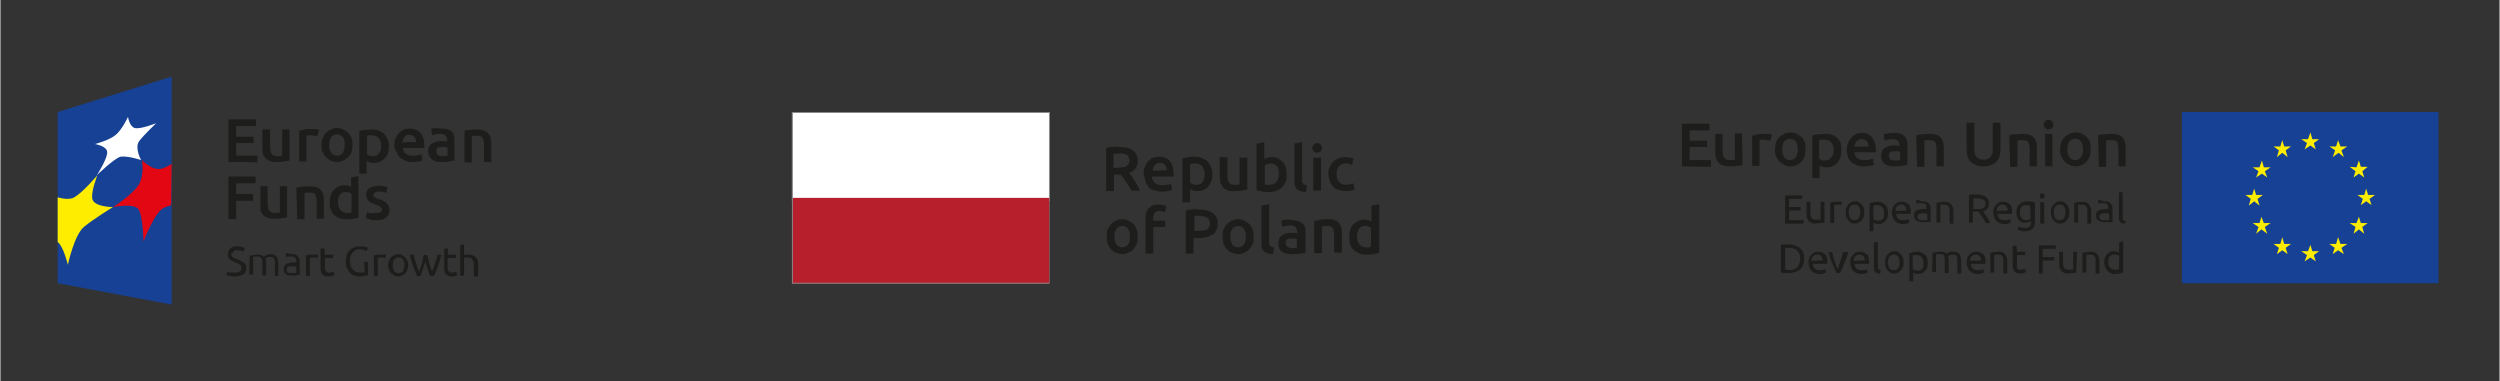 <?xml version="1.0" encoding="utf-8"?>
<!-- Generator: Adobe Illustrator 24.0.0, SVG Export Plug-In . SVG Version: 6.00 Build 0)  -->
<!DOCTYPE svg PUBLIC "-//W3C//DTD SVG 1.1//EN" "http://www.w3.org/Graphics/SVG/1.1/DTD/svg11.dtd">
<svg version="1.1" id="Warstwa_1" xmlns:x="http://ns.adobe.com/Extensibility/1.0/" xmlns:i="http://ns.adobe.com/AdobeIllustrator/10.0/" xmlns:graph="http://ns.adobe.com/Graphs/1.0/"
	 xmlns="http://www.w3.org/2000/svg" xmlns:xlink="http://www.w3.org/1999/xlink" x="0px" y="0px" width="515.29" height="78.57" viewBox="0 0 515.3 78.6"
	 style="enable-background:new 0 0 515.3 78.6;" xml:space="preserve">
<rect x="0" y="0" width="515.3" height="78.6" fill="#333333" stroke="none"/>
<style type="text/css">
	.st0{fill:#164194;}
	.st1{fill:#FFED00;}
	.st2{fill:#1D1D1B;}
	.st3{fill:#E30613;}
	.st4{fill:#FFFFFF;}
	.st5{fill:#B61F2B;}
	.st6{fill:#878787;}
</style>
<g>
	<rect x="449.8" y="23.1" class="st0" width="52.9" height="35.3"/>
	<polygon class="st1" points="475.1,30.8 476.3,30 477.4,30.8 477,29.5 478.1,28.7 476.7,28.7 476.3,27.3 475.8,28.7 474.4,28.7 
		475.6,29.5 	"/>
	<polygon class="st1" points="469.4,32.4 470.5,31.5 471.6,32.4 471.2,31 472.3,30.2 470.9,30.2 470.5,28.9 470.1,30.2 468.7,30.2 
		469.8,31 	"/>
	<polygon class="st1" points="466.3,33.1 465.8,34.5 464.4,34.5 465.6,35.3 465.1,36.6 466.3,35.8 467.4,36.6 466.9,35.3 
		468.1,34.5 466.7,34.5 	"/>
	<polygon class="st1" points="464.7,41.5 465.8,42.4 465.4,41 466.5,40.2 465.1,40.2 464.7,38.9 464.3,40.2 462.9,40.2 464,41 
		463.6,42.4 	"/>
	<polygon class="st1" points="466.7,46 466.2,44.7 465.8,46 464.4,46 465.6,46.8 465.1,48.2 466.2,47.3 467.4,48.2 466.9,46.8 
		468.1,46 	"/>
	<polygon class="st1" points="470.9,50.3 470.5,48.9 470.1,50.3 468.7,50.3 469.8,51.1 469.4,52.4 470.5,51.6 471.6,52.4 
		471.2,51.1 472.3,50.3 	"/>
	<polygon class="st1" points="476.7,51.8 476.3,50.5 475.8,51.8 474.4,51.8 475.6,52.6 475.1,53.9 476.3,53.1 477.4,53.9 477,52.6 
		478.1,51.8 	"/>
	<polygon class="st1" points="482.5,50.3 482,48.9 481.6,50.3 480.2,50.3 481.3,51.1 480.9,52.4 482,51.6 483.2,52.4 482.7,51.1 
		483.9,50.3 	"/>
	<polygon class="st1" points="486.7,46 486.3,44.7 485.8,46 484.4,46 485.6,46.8 485.2,48.2 486.3,47.3 487.4,48.2 487,46.8 
		488.1,46 	"/>
	<polygon class="st1" points="489.6,40.2 488.2,40.2 487.8,38.9 487.4,40.2 486,40.2 487.1,41 486.7,42.3 487.8,41.5 488.9,42.3 
		488.5,41 	"/>
	<polygon class="st1" points="485.2,36.6 486.3,35.8 487.4,36.6 487,35.3 488.1,34.4 486.7,34.4 486.3,33.1 485.8,34.5 484.4,34.4 
		485.6,35.3 	"/>
	<polygon class="st1" points="482,28.9 481.6,30.2 480.2,30.2 481.4,31 480.9,32.4 482.1,31.5 483.2,32.4 482.7,31 483.9,30.2 
		482.5,30.2 	"/>
	<g>
		<path class="st2" d="M368,46.1v-5.8h3.5V41h-2.7v1.7h2.4v0.7h-2.4v2h3v0.7L368,46.1L368,46.1z"/>
		<path class="st2" d="M375.9,45.9c-0.2,0-0.4,0.1-0.7,0.1s-0.6,0.1-1,0.1c-0.3,0-0.6,0-0.9-0.2c-0.2-0.1-0.4-0.2-0.5-0.4
			c-0.1-0.2-0.2-0.4-0.3-0.6c-0.1-0.2-0.1-0.5-0.1-0.8v-2.5h0.8v2.3c0,0.5,0.1,0.9,0.3,1.1c0.2,0.2,0.5,0.3,0.9,0.3
			c0.1,0,0.2,0,0.3,0s0.2,0,0.3,0c0.1,0,0.1,0,0.2,0c0.1,0,0.1,0,0.1,0v-3.7h0.8v4.3H375.9z"/>
		<path class="st2" d="M378.8,41.6c0.1,0,0.1,0,0.2,0s0.2,0,0.3,0c0.1,0,0.2,0,0.2,0c0.1,0,0.1,0,0.2,0l-0.1,0.7
			c-0.1,0-0.2,0-0.3-0.1c-0.1,0-0.3,0-0.5,0c-0.1,0-0.3,0-0.4,0c-0.1,0-0.2,0-0.3,0.1V46h-0.8v-4.2c0.2-0.1,0.4-0.1,0.7-0.2
			C378.2,41.7,378.5,41.6,378.8,41.6z"/>
		<path class="st2" d="M384.3,43.8c0,0.3,0,0.7-0.1,0.9s-0.2,0.5-0.4,0.7c-0.2,0.2-0.4,0.4-0.6,0.5c-0.2,0.1-0.5,0.2-0.8,0.2
			c-0.3,0-0.6,0-0.8-0.2c-0.2-0.2-0.5-0.3-0.6-0.5c-0.2-0.2-0.3-0.4-0.4-0.7s-0.1-0.6-0.1-0.9c0-0.3,0-0.7,0.1-0.9
			c0.1-0.3,0.2-0.5,0.4-0.7c0.2-0.2,0.4-0.4,0.6-0.5c0.2-0.1,0.5-0.2,0.8-0.2c0.3,0,0.6,0,0.8,0.2c0.2,0.2,0.5,0.3,0.6,0.5
			c0.2,0.2,0.3,0.4,0.4,0.7C384.2,43.1,384.3,43.5,384.3,43.8z M383.5,43.8c0-0.5-0.1-0.9-0.3-1.2c-0.2-0.3-0.5-0.4-0.9-0.4
			s-0.7,0.1-0.9,0.4c-0.2,0.3-0.3,0.7-0.3,1.2s0.1,0.9,0.3,1.2c0.2,0.3,0.5,0.4,0.9,0.4s0.7-0.2,0.9-0.4
			C383.3,44.7,383.5,44.3,383.5,43.8z"/>
		<path class="st2" d="M389.2,43.9c0,0.3,0,0.6-0.1,0.9c-0.1,0.3-0.2,0.5-0.4,0.7c-0.2,0.2-0.4,0.4-0.6,0.5
			c-0.2,0.1-0.5,0.2-0.8,0.2s-0.5,0-0.7-0.1c-0.2-0.1-0.3-0.1-0.4-0.2v1.8h-0.8v-5.8c0.2,0,0.4-0.1,0.7-0.2c0.3,0,0.6-0.1,1-0.1
			c0.3,0,0.6,0,0.9,0.2c0.3,0.2,0.5,0.3,0.7,0.5c0.2,0.2,0.3,0.4,0.4,0.7C389.1,43.2,389.2,43.5,389.2,43.9z M388.4,43.9
			c0-0.5-0.1-0.9-0.4-1.2c-0.3-0.3-0.6-0.4-1-0.4c-0.2,0-0.4,0-0.5,0s-0.2,0-0.3,0.1v2.8c0.1,0.1,0.2,0.2,0.4,0.2
			c0.2,0.1,0.4,0.1,0.6,0.1c0.2,0,0.4,0,0.6-0.1c0.2-0.1,0.3-0.2,0.4-0.3s0.2-0.3,0.2-0.5C388.3,44.3,388.4,44.1,388.4,43.9z"/>
		<path class="st2" d="M390,43.8c0-0.4,0.1-0.7,0.2-1s0.3-0.5,0.5-0.7c0.2-0.2,0.4-0.3,0.6-0.4c0.2-0.1,0.5-0.1,0.7-0.1
			c0.6,0,1,0.2,1.4,0.5s0.5,0.9,0.5,1.7v0.1c0,0,0,0.1,0,0.2h-3c0,0.5,0.2,0.8,0.4,1c0.2,0.2,0.6,0.3,1.1,0.3c0.3,0,0.5,0,0.7-0.1
			c0.2,0,0.3-0.1,0.4-0.1l0.1,0.7c-0.1,0-0.3,0.1-0.5,0.2c-0.2,0.1-0.5,0.1-0.8,0.1c-0.4,0-0.7-0.1-1-0.2c-0.3-0.1-0.5-0.3-0.7-0.5
			c-0.2-0.2-0.3-0.4-0.4-0.7C390,44.4,390,44.1,390,43.8z M393,43.4c0-0.3-0.1-0.6-0.3-0.9c-0.2-0.3-0.4-0.3-0.8-0.3
			c-0.2,0-0.3,0-0.5,0.1c-0.1,0.1-0.3,0.2-0.4,0.3s-0.2,0.2-0.2,0.4s-0.1,0.3-0.1,0.5L393,43.4L393,43.4z"/>
		<path class="st2" d="M396.3,41.5c0.3,0,0.6,0,0.8,0.1s0.4,0.2,0.5,0.3c0.1,0.2,0.2,0.3,0.3,0.5s0.1,0.4,0.1,0.7v2.7
			c-0.1,0-0.2,0-0.3,0s-0.3,0-0.4,0s-0.3,0-0.5,0c-0.2,0-0.4,0-0.5,0c-0.3,0-0.5,0-0.7-0.1c-0.2-0.1-0.4-0.1-0.5-0.2
			c-0.1-0.1-0.3-0.3-0.4-0.4c-0.1-0.2-0.1-0.4-0.1-0.7c0-0.2,0-0.5,0.1-0.6c0.1-0.1,0.2-0.3,0.4-0.4c0.2-0.1,0.4-0.2,0.6-0.2
			c0.2,0,0.5-0.1,0.7-0.1c0.1,0,0.2,0,0.2,0h0.2c0,0,0.1,0,0.2,0s0.1,0,0.1,0v-0.2c0-0.1,0-0.3,0-0.4c0-0.1-0.1-0.2-0.1-0.3
			s-0.2-0.2-0.3-0.2c-0.1-0.1-0.3-0.1-0.5-0.1c-0.3,0-0.5,0-0.7,0c-0.2,0-0.3,0.1-0.4,0.1l-0.1-0.7c0.1,0,0.3-0.1,0.5-0.1
			C395.8,41.5,396,41.5,396.3,41.5z M396.4,45.4c0.2,0,0.4,0,0.5,0s0.3,0,0.4,0v-1.3c-0.1,0-0.1,0-0.3-0.1c-0.1,0-0.3,0-0.5,0
			c-0.1,0-0.2,0-0.4,0c-0.2,0-0.3,0-0.4,0.1c-0.1,0-0.2,0.1-0.3,0.2c-0.1,0.1-0.1,0.2-0.1,0.4c0,0.3,0.1,0.5,0.3,0.6
			C395.8,45.4,396.1,45.4,396.4,45.4z"/>
		<path class="st2" d="M399.2,41.8c0.2,0,0.4-0.1,0.7-0.1c0.3,0,0.6-0.1,1-0.1s0.6,0,0.9,0.2c0.2,0.1,0.4,0.2,0.5,0.4
			c0.1,0.2,0.2,0.4,0.3,0.6c0.1,0.3,0.1,0.5,0.1,0.8v2.5h-0.8v-2.3c0-0.3,0-0.5,0-0.7s-0.1-0.3-0.2-0.5s-0.2-0.2-0.3-0.3
			c-0.1,0-0.3-0.1-0.5-0.1c-0.1,0-0.2,0-0.3,0s-0.2,0-0.3,0c-0.1,0-0.1,0-0.2,0s-0.1,0-0.1,0v3.7h-0.8L399.2,41.8L399.2,41.8z"/>
		<path class="st2" d="M408.8,43.6c0.1,0.1,0.2,0.3,0.3,0.4c0.1,0.2,0.3,0.4,0.4,0.6c0.1,0.2,0.3,0.5,0.4,0.7
			c0.1,0.2,0.3,0.5,0.4,0.7h-0.9c-0.1-0.2-0.2-0.4-0.4-0.7c-0.1-0.2-0.3-0.4-0.4-0.6c-0.1-0.2-0.3-0.4-0.4-0.6
			c-0.1-0.2-0.3-0.3-0.4-0.5c-0.1,0-0.1,0-0.2,0c-0.1,0-0.1,0-0.2,0h-0.7v2.3h-0.8v-5.7c0.2-0.1,0.5-0.1,0.8-0.1c0.3,0,0.5,0,0.8,0
			c0.8,0,1.4,0.2,1.9,0.5c0.4,0.3,0.6,0.8,0.6,1.4c0,0.4-0.1,0.7-0.3,1C409.5,43.3,409.2,43.5,408.8,43.6z M407.6,40.9
			c-0.4,0-0.6,0-0.8,0v2.2h0.6c0.3,0,0.5,0,0.8,0c0.2,0,0.4-0.1,0.6-0.2c0.1-0.1,0.3-0.2,0.4-0.3c0.1-0.1,0.1-0.3,0.1-0.6
			c0-0.2,0-0.4-0.1-0.5c-0.1-0.2-0.2-0.3-0.3-0.3c-0.1-0.1-0.3-0.1-0.5-0.2C408,40.9,407.8,40.9,407.6,40.9z"/>
		<path class="st2" d="M410.9,43.8c0-0.4,0.1-0.7,0.2-1c0.1-0.3,0.3-0.5,0.5-0.7c0.2-0.2,0.4-0.3,0.6-0.4c0.2-0.1,0.5-0.1,0.7-0.1
			c0.6,0,1,0.2,1.4,0.5s0.5,0.9,0.5,1.7v0.1c0,0,0,0.1,0,0.2h-3c0,0.5,0.2,0.8,0.4,1s0.6,0.3,1.1,0.3c0.3,0,0.5,0,0.7-0.1
			c0.2,0,0.3-0.1,0.4-0.1l0.1,0.7c-0.1,0-0.3,0.1-0.5,0.2c-0.2,0.1-0.5,0.1-0.8,0.1c-0.4,0-0.7-0.1-1-0.2c-0.3-0.1-0.5-0.3-0.7-0.5
			c-0.2-0.2-0.3-0.4-0.4-0.7C411,44.4,410.9,44.1,410.9,43.8z M413.9,43.4c0-0.3-0.1-0.6-0.3-0.9c-0.2-0.2-0.4-0.3-0.8-0.3
			c-0.2,0-0.3,0-0.5,0.1c-0.1,0.1-0.3,0.2-0.4,0.3c-0.1,0.1-0.2,0.2-0.2,0.4s-0.1,0.3-0.1,0.5L413.9,43.4L413.9,43.4z"/>
		<path class="st2" d="M418.6,45.6c-0.1,0-0.2,0.1-0.4,0.2c-0.2,0.1-0.4,0.1-0.7,0.1s-0.5,0-0.7-0.1c-0.2-0.1-0.4-0.2-0.6-0.4
			c-0.2-0.2-0.3-0.4-0.4-0.7s-0.1-0.6-0.1-0.9c0-0.3,0-0.6,0.1-0.9c0.1-0.3,0.2-0.5,0.4-0.7s0.4-0.3,0.7-0.5
			c0.3-0.1,0.6-0.2,0.9-0.2c0.4,0,0.7,0,1,0.1c0.3,0,0.5,0.1,0.7,0.2v3.9c0,0.7-0.2,1.2-0.5,1.5c-0.4,0.3-0.9,0.5-1.6,0.5
			c-0.3,0-0.5,0-0.8-0.1s-0.5-0.1-0.6-0.2l0.1-0.7c0.2,0.1,0.4,0.1,0.6,0.2c0.2,0,0.5,0.1,0.7,0.1c0.5,0,0.8-0.1,1-0.3
			c0.2-0.2,0.3-0.5,0.3-0.9L418.6,45.6L418.6,45.6z M418.5,42.4c-0.1,0-0.2,0-0.3-0.1c-0.1,0-0.3,0-0.5,0c-0.4,0-0.7,0.1-1,0.4
			c-0.2,0.3-0.3,0.6-0.3,1.1c0,0.3,0,0.5,0.1,0.7s0.1,0.3,0.3,0.5c0.1,0.1,0.2,0.2,0.4,0.3c0.1,0.1,0.3,0.1,0.4,0.1
			c0.2,0,0.4,0,0.6-0.1c0.2-0.1,0.3-0.1,0.4-0.2L418.5,42.4L418.5,42.4z"/>
		<path class="st2" d="M421,40.9c-0.1,0-0.3,0-0.4-0.1s-0.1-0.2-0.1-0.4s0-0.3,0.1-0.4s0.2-0.1,0.4-0.1c0.1,0,0.3,0,0.4,0.1
			s0.1,0.2,0.1,0.4s0,0.3-0.1,0.4C421.3,40.9,421.2,40.9,421,40.9z M421.4,46.1h-0.8v-4.4h0.8V46.1z"/>
		<path class="st2" d="M426.6,43.8c0,0.3,0,0.7-0.1,0.9s-0.2,0.5-0.4,0.7s-0.4,0.4-0.6,0.5c-0.2,0.1-0.5,0.2-0.8,0.2
			c-0.3,0-0.6,0-0.8-0.2c-0.2-0.2-0.5-0.3-0.6-0.5c-0.2-0.2-0.3-0.4-0.4-0.7s-0.1-0.6-0.1-0.9c0-0.3,0-0.7,0.1-0.9
			c0.1-0.3,0.2-0.5,0.4-0.7c0.2-0.2,0.4-0.4,0.6-0.5c0.2-0.1,0.5-0.2,0.8-0.2c0.3,0,0.6,0,0.8,0.2c0.2,0.2,0.5,0.3,0.6,0.5
			c0.2,0.2,0.3,0.4,0.4,0.7C426.5,43.1,426.6,43.5,426.6,43.8z M425.8,43.8c0-0.5-0.1-0.9-0.3-1.2c-0.2-0.3-0.5-0.4-0.9-0.4
			s-0.7,0.1-0.9,0.4c-0.2,0.3-0.3,0.7-0.3,1.2s0.1,0.9,0.3,1.2c0.2,0.3,0.5,0.4,0.9,0.4s0.7-0.2,0.9-0.4
			C425.6,44.7,425.8,44.3,425.8,43.8z"/>
		<path class="st2" d="M427.6,41.8c0.2,0,0.4-0.1,0.7-0.1s0.6-0.1,1-0.1s0.6,0,0.9,0.2c0.2,0.1,0.4,0.2,0.5,0.4
			c0.1,0.2,0.2,0.4,0.3,0.6c0.1,0.3,0.1,0.5,0.1,0.8v2.5h-0.8v-2.3c0-0.3,0-0.5,0-0.7s-0.1-0.3-0.2-0.5s-0.2-0.2-0.3-0.3
			c-0.1,0-0.3-0.1-0.5-0.1c-0.1,0-0.2,0-0.3,0c-0.1,0-0.2,0-0.3,0s-0.1,0-0.2,0s-0.1,0-0.1,0v3.7h-0.8L427.6,41.8L427.6,41.8z"/>
		<path class="st2" d="M433.8,41.5c0.3,0,0.6,0,0.8,0.1s0.4,0.2,0.5,0.3c0.1,0.2,0.2,0.3,0.3,0.5s0.1,0.4,0.1,0.7v2.7
			c-0.1,0-0.2,0-0.3,0s-0.3,0-0.4,0s-0.3,0-0.5,0c-0.2,0-0.4,0-0.5,0c-0.3,0-0.5,0-0.7-0.1c-0.2-0.1-0.4-0.1-0.5-0.2
			c-0.1-0.1-0.3-0.3-0.4-0.4c-0.1-0.2-0.1-0.4-0.1-0.7c0-0.2,0-0.5,0.1-0.6c0.1-0.1,0.2-0.3,0.4-0.4c0.2-0.1,0.4-0.2,0.6-0.2
			c0.2,0,0.5-0.1,0.7-0.1c0.1,0,0.2,0,0.2,0h0.2c0,0,0.1,0,0.2,0s0.1,0,0.1,0v-0.2c0-0.1,0-0.3,0-0.4c0-0.1-0.1-0.2-0.1-0.3
			s-0.2-0.2-0.3-0.2c-0.1-0.1-0.3-0.1-0.5-0.1c-0.3,0-0.5,0-0.7,0c-0.2,0-0.3,0.1-0.4,0.1l-0.1-0.7c0.1,0,0.3-0.1,0.5-0.1
			C433.3,41.5,433.6,41.5,433.8,41.5z M433.9,45.4c0.2,0,0.4,0,0.5,0s0.3,0,0.4,0v-1.3c-0.1,0-0.1,0-0.3-0.1c-0.1,0-0.3,0-0.5,0
			c-0.1,0-0.2,0-0.4,0c-0.2,0-0.3,0-0.4,0.1c-0.1,0-0.2,0.1-0.3,0.2c-0.1,0.1-0.1,0.2-0.1,0.4c0,0.3,0.1,0.5,0.3,0.6
			C433.3,45.4,433.6,45.4,433.9,45.4z"/>
		<path class="st2" d="M438.1,46.1c-0.5,0-0.8-0.1-1-0.3c-0.2-0.2-0.3-0.5-0.3-0.9v-5.2l0.8-0.1v5.3c0,0.1,0,0.2,0,0.3
			s0.1,0.2,0.1,0.2s0.1,0.1,0.2,0.1c0.1,0,0.2,0,0.3,0.1L438.1,46.1z"/>
		<path class="st2" d="M371.9,53.4c0,0.5-0.1,0.9-0.2,1.3c-0.2,0.4-0.4,0.7-0.7,0.9c-0.3,0.2-0.6,0.4-1,0.5s-0.8,0.2-1.3,0.2
			c-0.2,0-0.5,0-0.8,0s-0.5-0.1-0.8-0.1v-5.7c0.2-0.1,0.5-0.1,0.8-0.1s0.5,0,0.8,0c0.5,0,0.9,0.1,1.3,0.2s0.7,0.3,1,0.5
			c0.3,0.2,0.5,0.5,0.7,0.9C371.9,52.5,371.9,52.9,371.9,53.4z M368.8,55.7c0.8,0,1.4-0.2,1.7-0.6c0.3-0.4,0.6-1,0.6-1.7
			s-0.2-1.3-0.6-1.7s-1-0.6-1.7-0.6c-0.2,0-0.4,0-0.5,0s-0.2,0-0.3,0v4.5c0,0,0.1,0,0.3,0C368.4,55.7,368.6,55.7,368.8,55.7z"/>
		<path class="st2" d="M372.8,54.1c0-0.4,0.1-0.7,0.2-1c0.1-0.3,0.3-0.5,0.5-0.7c0.2-0.2,0.4-0.3,0.6-0.4c0.2-0.1,0.5-0.1,0.7-0.1
			c0.6,0,1,0.2,1.4,0.5s0.5,0.9,0.5,1.7v0.1c0,0,0,0.1,0,0.2h-3c0,0.5,0.2,0.8,0.4,1s0.6,0.3,1.1,0.3c0.3,0,0.5,0,0.7-0.1
			c0.2,0,0.3-0.1,0.4-0.1l0.1,0.7c-0.1,0-0.3,0.1-0.5,0.2c-0.2,0.1-0.5,0.1-0.8,0.1c-0.4,0-0.7-0.1-1-0.2c-0.3-0.1-0.5-0.3-0.7-0.5
			c-0.2-0.2-0.3-0.4-0.4-0.7C372.9,54.7,372.8,54.4,372.8,54.1z M375.7,53.7c0-0.3-0.1-0.6-0.3-0.9c-0.2-0.2-0.4-0.3-0.8-0.3
			c-0.2,0-0.3,0-0.5,0.1c-0.1,0.1-0.3,0.2-0.4,0.3c-0.1,0.1-0.2,0.2-0.2,0.4s-0.1,0.3-0.1,0.5L375.7,53.7L375.7,53.7z"/>
		<path class="st2" d="M381,52c-0.2,0.8-0.5,1.6-0.8,2.3c-0.3,0.8-0.6,1.4-0.9,2h-0.7c-0.3-0.6-0.6-1.3-0.9-2
			c-0.3-0.7-0.5-1.5-0.8-2.3h0.8c0.1,0.3,0.1,0.6,0.2,0.9s0.2,0.6,0.3,0.9c0.1,0.3,0.2,0.6,0.3,0.9c0.1,0.3,0.2,0.5,0.3,0.8
			c0.1-0.2,0.2-0.5,0.3-0.8c0.1-0.3,0.2-0.6,0.3-0.9c0.1-0.3,0.2-0.6,0.3-0.9c0.1-0.3,0.2-0.6,0.2-0.9H381z"/>
		<path class="st2" d="M381.4,54.1c0-0.4,0.1-0.7,0.2-1c0.1-0.3,0.3-0.5,0.5-0.7c0.2-0.2,0.4-0.3,0.6-0.4c0.2-0.1,0.5-0.1,0.7-0.1
			c0.6,0,1,0.2,1.4,0.5s0.5,0.9,0.5,1.7v0.1c0,0,0,0.1,0,0.2h-3c0,0.5,0.2,0.8,0.4,1s0.6,0.3,1.1,0.3c0.3,0,0.5,0,0.7-0.1
			c0.2,0,0.3-0.1,0.4-0.1l0.1,0.7c-0.1,0-0.3,0.1-0.5,0.2c-0.2,0.1-0.5,0.1-0.8,0.1c-0.4,0-0.7-0.1-1-0.2c-0.3-0.1-0.5-0.3-0.7-0.5
			c-0.2-0.2-0.3-0.4-0.4-0.7C381.5,54.7,381.4,54.4,381.4,54.1z M384.4,53.7c0-0.3-0.1-0.6-0.3-0.9c-0.2-0.2-0.4-0.3-0.8-0.3
			c-0.2,0-0.3,0-0.5,0.1c-0.1,0.1-0.3,0.2-0.4,0.3c-0.1,0.1-0.2,0.2-0.2,0.4s-0.1,0.3-0.1,0.5L384.4,53.7L384.4,53.7z"/>
		<path class="st2" d="M387.6,56.4c-0.5,0-0.8-0.1-1-0.3c-0.2-0.2-0.3-0.5-0.3-0.9V50l0.8-0.1V55c0,0.1,0,0.2,0,0.3s0.1,0.2,0.1,0.2
			s0.1,0.1,0.2,0.1s0.2,0,0.3,0.1L387.6,56.4z"/>
		<path class="st2" d="M392.4,54.1c0,0.3,0,0.7-0.1,0.9c-0.1,0.2-0.2,0.5-0.4,0.7c-0.2,0.2-0.4,0.4-0.6,0.5
			c-0.2,0.1-0.5,0.2-0.8,0.2s-0.6,0-0.8-0.2c-0.2-0.2-0.5-0.3-0.6-0.5c-0.2-0.2-0.3-0.4-0.4-0.7c-0.1-0.3-0.1-0.6-0.1-0.9
			c0-0.3,0-0.7,0.1-0.9c0.1-0.3,0.2-0.5,0.4-0.7s0.4-0.4,0.6-0.5c0.2-0.1,0.5-0.2,0.8-0.2s0.6,0,0.8,0.2c0.2,0.2,0.5,0.3,0.6,0.5
			c0.1,0.2,0.3,0.4,0.4,0.7C392.4,53.4,392.4,53.8,392.4,54.1z M391.6,54.1c0-0.5-0.1-0.9-0.3-1.2s-0.5-0.4-0.9-0.4
			s-0.7,0.2-0.9,0.4c-0.2,0.3-0.3,0.7-0.3,1.2s0.1,0.9,0.3,1.2c0.2,0.3,0.5,0.4,0.9,0.4s0.7-0.1,0.9-0.4
			C391.5,55,391.6,54.6,391.6,54.1z"/>
		<path class="st2" d="M397.4,54.2c0,0.3,0,0.6-0.1,0.9c-0.1,0.3-0.2,0.5-0.4,0.7c-0.2,0.2-0.4,0.4-0.6,0.5
			c-0.2,0.1-0.5,0.2-0.8,0.2c-0.3,0-0.5,0-0.7-0.1c-0.2-0.1-0.3-0.1-0.4-0.2V58h-0.8v-5.8c0.2,0,0.4-0.1,0.7-0.2
			c0.3,0,0.6-0.1,1-0.1c0.3,0,0.6,0,0.9,0.2s0.5,0.3,0.7,0.5c0.2,0.2,0.3,0.4,0.4,0.7C397.3,53.5,397.4,53.8,397.4,54.2z
			 M396.5,54.2c0-0.5-0.1-0.9-0.4-1.2s-0.6-0.4-1-0.4c-0.2,0-0.4,0-0.5,0s-0.2,0-0.3,0.1v2.8c0.1,0.1,0.2,0.2,0.4,0.2
			c0.2,0.1,0.4,0.1,0.6,0.1c0.2,0,0.4,0,0.6-0.1c0.2-0.1,0.3-0.2,0.4-0.3c0.1-0.1,0.2-0.3,0.2-0.5C396.5,54.6,396.5,54.4,396.5,54.2
			z"/>
		<path class="st2" d="M398.4,52.1c0.2,0,0.4-0.1,0.7-0.1c0.3,0,0.6-0.1,1-0.1c0.3,0,0.5,0,0.7,0.1c0.2,0.1,0.4,0.2,0.5,0.3
			c0,0,0.1-0.1,0.2-0.1c0.1,0,0.2-0.1,0.3-0.2c0.1,0,0.3-0.1,0.4-0.1s0.3,0,0.5,0c0.3,0,0.6,0,0.8,0.2c0.2,0.1,0.4,0.2,0.5,0.4
			c0.1,0.2,0.2,0.4,0.2,0.6c0,0.3,0.1,0.5,0.1,0.8v2.5h-0.8v-2.3c0-0.3,0-0.5,0-0.7s-0.1-0.3-0.1-0.5s-0.2-0.2-0.3-0.3
			c-0.1-0.1-0.3-0.1-0.5-0.1c-0.3,0-0.5,0-0.6,0.1c-0.2,0.1-0.3,0.1-0.4,0.2c0,0.2,0.1,0.3,0.1,0.5s0,0.4,0,0.5v2.5h-0.8V54
			c0-0.3,0-0.5,0-0.7s-0.1-0.3-0.1-0.5s-0.2-0.2-0.3-0.3s-0.3-0.1-0.5-0.1c-0.1,0-0.2,0-0.3,0s-0.2,0-0.3,0c-0.1,0-0.2,0-0.2,0
			c-0.1,0-0.1,0-0.1,0v3.7h-0.8L398.4,52.1L398.4,52.1z"/>
		<path class="st2" d="M405.4,54.1c0-0.4,0.1-0.7,0.2-1c0.1-0.3,0.3-0.5,0.5-0.7c0.2-0.2,0.4-0.3,0.6-0.4c0.2-0.1,0.5-0.1,0.7-0.1
			c0.6,0,1,0.2,1.4,0.5s0.5,0.9,0.5,1.7v0.1c0,0,0,0.1,0,0.2h-3c0,0.5,0.2,0.8,0.4,1s0.6,0.3,1.1,0.3c0.3,0,0.5,0,0.7-0.1
			c0.2,0,0.3-0.1,0.4-0.1l0.1,0.7c-0.1,0-0.3,0.1-0.5,0.2c-0.2,0.1-0.5,0.1-0.8,0.1c-0.4,0-0.7-0.1-1-0.2c-0.3-0.1-0.5-0.3-0.7-0.5
			c-0.2-0.2-0.3-0.4-0.4-0.7C405.4,54.7,405.4,54.4,405.4,54.1z M408.4,53.7c0-0.3-0.1-0.6-0.3-0.9c-0.2-0.2-0.4-0.3-0.8-0.3
			c-0.2,0-0.3,0-0.5,0.1c-0.1,0.1-0.3,0.2-0.4,0.3c-0.1,0.1-0.2,0.2-0.2,0.4s-0.1,0.3-0.1,0.5L408.4,53.7L408.4,53.7z"/>
		<path class="st2" d="M410.3,52.1c0.2,0,0.4-0.1,0.7-0.1c0.3,0,0.6-0.1,1-0.1s0.6,0,0.9,0.2c0.2,0.1,0.4,0.2,0.5,0.4
			s0.2,0.4,0.3,0.6c0.1,0.3,0.1,0.5,0.1,0.8v2.5H413v-2.3c0-0.3,0-0.5,0-0.7s-0.1-0.3-0.2-0.5c-0.1-0.2-0.2-0.2-0.3-0.3
			c-0.1,0-0.3-0.1-0.5-0.1c-0.1,0-0.2,0-0.3,0s-0.2,0-0.3,0c-0.1,0-0.1,0-0.2,0c-0.1,0-0.1,0-0.1,0v3.7h-0.8L410.3,52.1L410.3,52.1z
			"/>
		<path class="st2" d="M415.8,51.9h1.7v0.7h-1.7v2c0,0.2,0,0.4,0,0.5c0,0.1,0.1,0.3,0.1,0.3s0.1,0.1,0.3,0.2c0.2,0.1,0.2,0,0.4,0
			s0.4,0,0.6-0.1c0.1,0,0.2-0.1,0.3-0.1l0.1,0.7c-0.1,0-0.2,0.1-0.4,0.2c-0.2,0.1-0.4,0.1-0.7,0.1c-0.3,0-0.5,0-0.7-0.1
			c-0.2-0.1-0.4-0.2-0.5-0.3s-0.2-0.3-0.3-0.6s-0.1-0.5-0.1-0.8v-3.9l0.8-0.1L415.8,51.9L415.8,51.9z"/>
		<path class="st2" d="M420.3,56.4v-5.8h3.5v0.7h-2.7V53h2.4v0.7h-2.4v2.7H420.3L420.3,56.4z"/>
		<path class="st2" d="M428,56.2c-0.2,0-0.4,0.1-0.7,0.1c-0.3,0-0.6,0.1-1,0.1c-0.3,0-0.6,0-0.9-0.2c-0.2-0.1-0.4-0.2-0.5-0.4
			s-0.2-0.4-0.3-0.6c-0.1-0.2-0.1-0.5-0.1-0.8v-2.5h0.8v2.3c0,0.5,0.1,0.9,0.3,1.1c0.2,0.2,0.5,0.3,0.9,0.3c0.1,0,0.2,0,0.3,0
			s0.2,0,0.3,0c0.1,0,0.1,0,0.2,0s0.1,0,0.1,0v-3.7h0.8L428,56.2L428,56.2z"/>
		<path class="st2" d="M429.3,52.1c0.2,0,0.4-0.1,0.7-0.1c0.3,0,0.6-0.1,1-0.1s0.6,0,0.9,0.2c0.2,0.1,0.4,0.2,0.5,0.4
			s0.2,0.4,0.3,0.6c0.1,0.3,0.1,0.5,0.1,0.8v2.5H432v-2.3c0-0.3,0-0.5,0-0.7s-0.1-0.3-0.2-0.5c-0.1-0.2-0.2-0.2-0.3-0.3
			c-0.1,0-0.3-0.1-0.5-0.1c-0.1,0-0.2,0-0.3,0c-0.1,0-0.2,0-0.3,0c-0.1,0-0.1,0-0.2,0c-0.1,0-0.1,0-0.1,0v3.7h-0.8L429.3,52.1
			L429.3,52.1z"/>
		<path class="st2" d="M436.9,49.9l0.8-0.1v6.4c-0.2,0-0.4,0.1-0.7,0.2c-0.3,0-0.6,0.1-1,0.1c-0.3,0-0.6,0-0.9-0.2
			c-0.3-0.2-0.5-0.3-0.7-0.5c-0.2-0.2-0.3-0.4-0.4-0.7c-0.1-0.3-0.2-0.6-0.2-1c0-0.3,0-0.7,0.1-0.9c0.1-0.2,0.2-0.5,0.4-0.7
			c0.2-0.2,0.4-0.4,0.6-0.5c0.2-0.1,0.5-0.2,0.8-0.2s0.5,0,0.7,0.1c0.2,0.1,0.3,0.1,0.4,0.2L436.9,49.9L436.9,49.9z M436.9,52.8
			c-0.1-0.1-0.2-0.2-0.4-0.2c-0.2-0.1-0.4-0.1-0.6-0.1c-0.2,0-0.4,0-0.6,0.1c-0.2,0.1-0.3,0.2-0.4,0.3s-0.2,0.3-0.2,0.5
			s-0.1,0.4-0.1,0.6c0,0.5,0.1,0.9,0.4,1.2c0.3,0.3,0.6,0.4,1,0.4c0.2,0,0.4,0,0.5,0s0.3,0,0.3-0.1L436.9,52.8L436.9,52.8z"/>
	</g>
	<g>
		<path class="st2" d="M346.7,34.3v-8.8h5.7v1.4h-4.1V29h3.6v1.3h-3.6V33h4.4v1.4L346.7,34.3L346.7,34.3z"/>
		<path class="st2" d="M359.2,34c-0.3,0.1-0.7,0.2-1.2,0.2c-0.5,0.1-1,0.1-1.6,0.1c-0.5,0-1-0.1-1.3-0.2c-0.4-0.1-0.6-0.4-0.9-0.6
			c-0.2-0.3-0.4-0.6-0.5-1c-0.1-0.4-0.1-0.8-0.1-1.2v-3.7h1.5V31c0,0.7,0.1,1.2,0.3,1.5c0.2,0.3,0.6,0.5,1.1,0.5c0.2,0,0.4,0,0.6,0
			c0.2,0,0.4,0,0.5-0.1v-5.4h1.5L359.2,34L359.2,34z"/>
		<path class="st2" d="M364.9,29c-0.1,0-0.3-0.1-0.5-0.1c-0.2,0-0.5-0.1-0.8-0.1c-0.2,0-0.4,0-0.5,0c-0.2,0-0.3,0.1-0.4,0.1v5.3
			h-1.5V28c0.3-0.1,0.7-0.2,1.1-0.3c0.5-0.1,0.9-0.1,1.5-0.1c0.1,0,0.2,0,0.4,0c0.1,0,0.3,0,0.4,0c0.1,0,0.3,0,0.4,0.1
			c0.1,0,0.2,0.1,0.3,0.1L364.9,29z"/>
		<path class="st2" d="M372.2,30.8c0,0.5-0.1,1-0.2,1.4c-0.1,0.4-0.4,0.8-0.6,1.1c-0.3,0.3-0.6,0.5-1,0.7s-0.8,0.3-1.3,0.3
			s-0.9-0.1-1.3-0.3s-0.7-0.4-1-0.7s-0.5-0.7-0.7-1.1c-0.2-0.4-0.2-0.9-0.2-1.4s0.1-1,0.2-1.4c0.1-0.4,0.4-0.8,0.7-1.1
			c0.3-0.3,0.6-0.5,1-0.7s0.8-0.3,1.3-0.3s0.9,0.1,1.3,0.3c0.4,0.2,0.7,0.4,1,0.7c0.3,0.3,0.5,0.7,0.7,1.1
			C372.1,29.8,372.2,30.3,372.2,30.8z M370.6,30.8c0-0.7-0.1-1.2-0.4-1.6c-0.3-0.4-0.7-0.6-1.2-0.6c-0.5,0-0.9,0.2-1.2,0.6
			c-0.3,0.4-0.4,0.9-0.4,1.6s0.1,1.2,0.4,1.6c0.3,0.4,0.7,0.6,1.2,0.6c0.5,0,0.9-0.2,1.2-0.6C370.5,32,370.6,31.5,370.6,30.8z"/>
		<path class="st2" d="M379.6,31c0,0.5-0.1,1-0.2,1.4c-0.1,0.4-0.3,0.8-0.6,1.1c-0.3,0.3-0.5,0.5-0.9,0.7s-0.8,0.3-1.3,0.3
			c-0.3,0-0.6,0-0.9-0.1c-0.3-0.1-0.5-0.2-0.6-0.3v2.6h-1.5v-8.8c0.3-0.1,0.7-0.2,1.2-0.2c0.5,0,0.9-0.1,1.5-0.1
			c0.5,0,1,0.1,1.4,0.2c0.4,0.2,0.8,0.4,1.1,0.7c0.3,0.3,0.5,0.7,0.7,1.1C379.5,30,379.6,30.5,379.6,31z M378,31
			c0-0.7-0.1-1.2-0.5-1.6c-0.3-0.4-0.8-0.6-1.5-0.6c-0.1,0-0.3,0-0.5,0c-0.2,0-0.3,0-0.5,0.1v3.8c0.1,0.1,0.3,0.2,0.5,0.3
			c0.2,0.1,0.5,0.1,0.7,0.1c0.6,0,1-0.2,1.2-0.6C377.9,32.2,378,31.7,378,31z"/>
		<path class="st2" d="M380.7,30.9c0-0.6,0.1-1.1,0.3-1.5c0.2-0.4,0.4-0.8,0.7-1.1s0.6-0.5,1-0.7s0.8-0.2,1.1-0.2
			c0.9,0,1.6,0.3,2.1,0.9c0.5,0.6,0.8,1.4,0.8,2.5c0,0.1,0,0.2,0,0.3c0,0.1,0,0.2,0,0.3h-4.4c0,0.5,0.2,1,0.6,1.2
			c0.3,0.3,0.8,0.4,1.5,0.4c0.4,0,0.7,0,1-0.1s0.5-0.1,0.7-0.2l0.2,1.3c-0.1,0-0.2,0.1-0.4,0.1c-0.1,0-0.3,0.1-0.5,0.1
			c-0.2,0-0.4,0.1-0.6,0.1c-0.2,0-0.5,0-0.7,0c-0.6,0-1.1-0.1-1.5-0.3s-0.8-0.4-1.1-0.7c-0.3-0.3-0.5-0.7-0.6-1.1
			C380.8,31.8,380.7,31.4,380.7,30.9z M385.2,30.2c0-0.2,0-0.4-0.1-0.6c-0.1-0.2-0.1-0.4-0.3-0.5c-0.1-0.1-0.3-0.3-0.4-0.3
			c-0.1,0-0.4-0.1-0.6-0.1s-0.5,0-0.6,0.1c-0.2,0.1-0.3,0.2-0.5,0.4c-0.1,0.1-0.2,0.3-0.3,0.5c-0.1,0.2-0.1,0.4-0.1,0.6
			C382.4,30.2,385.2,30.2,385.2,30.2z"/>
		<path class="st2" d="M390.5,27.4c0.5,0,0.9,0.1,1.3,0.2s0.6,0.3,0.8,0.5s0.4,0.5,0.5,0.8c0.1,0.3,0.1,0.7,0.1,1.1v4
			c-0.2,0-0.6,0.1-1.1,0.2c-0.5,0.1-1,0.1-1.6,0.1c-0.4,0-0.8,0-1.1-0.1c-0.3-0.1-0.6-0.2-0.9-0.4c-0.2-0.2-0.4-0.4-0.5-0.7
			c-0.1-0.3-0.2-0.6-0.2-1s0.1-0.7,0.2-1c0.1-0.3,0.4-0.5,0.6-0.6c0.3-0.2,0.5-0.3,0.9-0.4c0.3-0.1,0.7-0.1,1-0.1c0.2,0,0.4,0,0.5,0
			c0.2,0,0.4,0.1,0.6,0.1V30c0-0.2,0-0.4-0.1-0.5c-0.1-0.1-0.1-0.3-0.2-0.4s-0.3-0.2-0.4-0.3c-0.2-0.1-0.4-0.1-0.7-0.1
			c-0.4,0-0.7,0-1,0.1c-0.3,0-0.5,0.1-0.7,0.2l-0.2-1.3c0.2-0.1,0.5-0.1,0.9-0.2C389.7,27.4,390.1,27.4,390.5,27.4z M390.6,33.1
			c0.5,0,0.8,0,1.1-0.1v-1.7c-0.1,0-0.2,0-0.4-0.1c-0.2-0.1-0.3,0-0.5,0c-0.2,0-0.3,0-0.5,0c-0.2,0-0.3,0.1-0.5,0.1
			c-0.2,0-0.3,0.2-0.3,0.3c-0.1,0.1-0.1,0.3-0.1,0.5c0,0.4,0.1,0.6,0.3,0.8C389.9,33,390.3,33.1,390.6,33.1z"/>
		<path class="st2" d="M395,27.9c0.3-0.1,0.7-0.2,1.2-0.2s1-0.1,1.6-0.1c0.5,0,1,0.1,1.4,0.2s0.7,0.4,0.9,0.6c0.2,0.3,0.4,0.6,0.5,1
			s0.1,0.8,0.1,1.2v3.7h-1.5v-3.5c0-0.4,0-0.7-0.1-0.9c0-0.3-0.1-0.5-0.2-0.6c-0.1-0.2-0.3-0.3-0.4-0.3s-0.4-0.1-0.7-0.1
			c-0.2,0-0.4,0-0.6,0c-0.2,0-0.4,0-0.5,0.1v5.4h-1.5L395,27.9L395,27.9z"/>
		<path class="st2" d="M408.8,34.3c-0.6,0-1.1-0.1-1.5-0.3s-0.8-0.4-1.1-0.7c-0.3-0.3-0.5-0.7-0.6-1.1c-0.1-0.4-0.2-0.9-0.2-1.4
			v-5.5h1.6v5.4c0,0.4,0,0.7,0.1,1c0.1,0.3,0.2,0.5,0.4,0.7s0.4,0.3,0.6,0.4c0.2,0.1,0.5,0.1,0.8,0.1s0.5,0,0.8-0.1
			c0.2-0.1,0.4-0.2,0.6-0.4c0.2-0.2,0.3-0.4,0.4-0.7c0.1-0.3,0.1-0.6,0.1-1v-5.4h1.6v5.5c0,0.5-0.1,1-0.2,1.4s-0.4,0.8-0.6,1.1
			c-0.3,0.3-0.6,0.6-1.1,0.7C409.9,34.3,409.4,34.3,408.8,34.3z"/>
		<path class="st2" d="M414.2,27.9c0.3-0.1,0.7-0.2,1.2-0.2s1-0.1,1.6-0.1c0.5,0,1,0.1,1.4,0.2s0.7,0.4,0.9,0.6
			c0.2,0.3,0.4,0.6,0.5,1s0.1,0.8,0.1,1.2v3.7h-1.5v-3.5c0-0.4,0-0.7-0.1-0.9c0-0.3-0.1-0.5-0.2-0.6c-0.1-0.2-0.3-0.3-0.4-0.3
			s-0.4-0.1-0.7-0.1c-0.2,0-0.4,0-0.6,0c-0.2,0-0.4,0-0.5,0.1v5.4h-1.5L414.2,27.9L414.2,27.9z"/>
		<path class="st2" d="M423.3,25.7c0,0.3-0.1,0.5-0.3,0.7c-0.2,0.2-0.4,0.3-0.7,0.3s-0.5-0.1-0.7-0.3c-0.2-0.2-0.3-0.4-0.3-0.7
			c0-0.3,0.1-0.5,0.3-0.7c0.2-0.2,0.4-0.3,0.7-0.3c0.3,0,0.5,0.1,0.7,0.3C423.2,25.2,423.3,25.4,423.3,25.7z M423.1,34.3h-1.5v-6.7
			h1.5V34.3z"/>
		<path class="st2" d="M431,30.8c0,0.5-0.1,1-0.2,1.4c-0.1,0.4-0.4,0.8-0.6,1.1c-0.3,0.3-0.6,0.5-1,0.7s-0.8,0.3-1.3,0.3
			c-0.5,0-0.9-0.1-1.3-0.3s-0.7-0.4-1-0.7c-0.3-0.3-0.5-0.7-0.7-1.1c-0.2-0.4-0.2-0.9-0.2-1.4s0.1-1,0.2-1.4s0.4-0.8,0.7-1.1
			s0.6-0.5,1-0.7s0.8-0.3,1.3-0.3c0.5,0,0.9,0.1,1.3,0.3c0.4,0.2,0.7,0.4,1,0.7c0.3,0.3,0.5,0.7,0.7,1.1
			C430.9,29.8,431,30.3,431,30.8z M429.4,30.8c0-0.7-0.1-1.2-0.4-1.6c-0.3-0.4-0.7-0.6-1.2-0.6c-0.5,0-0.9,0.2-1.2,0.6
			s-0.4,0.9-0.4,1.6s0.1,1.2,0.4,1.6c0.3,0.4,0.7,0.6,1.2,0.6c0.5,0,0.9-0.2,1.2-0.6C429.3,32,429.4,31.5,429.4,30.8z"/>
		<path class="st2" d="M432.5,27.9c0.3-0.1,0.7-0.2,1.2-0.2s1-0.1,1.6-0.1c0.5,0,1,0.1,1.4,0.2s0.7,0.4,0.9,0.6
			c0.2,0.3,0.4,0.6,0.5,1s0.1,0.8,0.1,1.2v3.7h-1.5v-3.5c0-0.4,0-0.7-0.1-0.9c0-0.3-0.1-0.5-0.2-0.6c-0.1-0.2-0.3-0.3-0.4-0.3
			s-0.4-0.1-0.7-0.1c-0.2,0-0.4,0-0.6,0c-0.2,0-0.4,0-0.5,0.1v5.4h-1.5L432.5,27.9L432.5,27.9z"/>
	</g>
</g>
<g>
	<g id="XMLID_1312_">
		<g id="XMLID_1606_">
			<polygon id="XMLID_1610_" class="st0" points="35.3,62.8 11.8,58.4 11.8,23.1 35.3,15.8 			"/>
			<path id="XMLID_1609_" class="st1" d="M11.8,49.9v-9.2c1.2,0.3,2.5,0.5,3.4,0c1.9-1.1,4.8-4.6,4.8-4.6s-1.5,3.7-1,5.1
				c0.6,1.5,4.2,1.5,4.2,1.5s-4.1,2.5-6,4.1c-2,1.7-3.3,7.8-3.3,7.8S13,50.8,11.8,49.9"/>
			<path id="XMLID_1608_" class="st3" d="M35.3,33.8c-0.8,0.5-1.6,0.9-2.2,1c-1.9,0.4-3.9-1.8-3.9-1.8s0.5,3.2-0.7,5.1
				c-1.3,2.1-5.3,4.6-5.3,4.6s4.5-0.9,5.3,0.5c0.9,1.5,1,6.6,1,6.6s2.3-6.2,4.3-7c0.4-0.2,0.9-0.3,1.4-0.5L35.3,33.8L35.3,33.8z"/>
			<path id="XMLID_1607_" class="st4" d="M19.9,36.1c0,0,2.3-3.6,2.1-4.8c-0.1-1.2-2.5-1.6-2.5-1.6s3.1-0.8,4.4-2
				c1.3-1.2,2.4-3.6,2.4-3.6s0.3,2,1.4,2.3c1.2,0.3,4.4-1,4.4-1s-2.5,2.4-3.5,3.7C27.6,30.5,29,33,29,33s-2.7-0.9-4.2-0.7
				C23.5,32.6,19.9,36.1,19.9,36.1"/>
		</g>
	</g>
	<g>
		<path class="st2" d="M47,33.4v-8.8h5.7V26h-4.1v2.2h3.6v1.3h-3.6v2.6H53v1.4C53,33.4,47,33.4,47,33.4z"/>
		<path class="st2" d="M59.6,33.1c-0.3,0.1-0.7,0.1-1.2,0.2c-0.5,0.1-1,0.1-1.6,0.1c-0.5,0-1-0.1-1.3-0.2c-0.4-0.2-0.7-0.4-0.9-0.6
			c-0.2-0.3-0.4-0.6-0.5-1S54,30.8,54,30.4v-3.7h1.6v3.5c0,0.7,0.1,1.2,0.3,1.5s0.6,0.5,1.1,0.5c0.2,0,0.4,0,0.6,0s0.4,0,0.5-0.1
			v-5.4h1.5V33.1L59.6,33.1z"/>
		<path class="st2" d="M65.3,28.1c-0.1,0-0.3-0.1-0.5-0.1c-0.2,0-0.5-0.1-0.8-0.1c-0.2,0-0.3,0-0.5,0S63.2,28,63.1,28v5.3h-1.5V27
			c0.3-0.1,0.7-0.2,1.1-0.3c0.4-0.1,0.9-0.1,1.5-0.1c0.1,0,0.2,0,0.4,0c0.2,0,0.3,0,0.4,0s0.3,0,0.4,0.1c0.1,0,0.2,0.1,0.3,0.1
			L65.3,28.1z"/>
		<path class="st2" d="M72.6,29.9c0,0.5-0.1,1-0.2,1.4s-0.4,0.8-0.7,1.1c-0.3,0.3-0.6,0.5-1,0.7s-0.8,0.3-1.3,0.3s-0.9-0.1-1.3-0.3
			s-0.7-0.4-1-0.7s-0.5-0.7-0.7-1.1s-0.2-0.9-0.2-1.4s0.1-1,0.2-1.4c0.2-0.4,0.4-0.8,0.7-1.1c0.3-0.3,0.6-0.5,1-0.7s0.8-0.3,1.3-0.3
			s0.9,0.1,1.3,0.3c0.4,0.2,0.7,0.4,1,0.7c0.3,0.3,0.5,0.7,0.7,1.1C72.5,28.9,72.6,29.4,72.6,29.9z M71,29.9c0-0.7-0.1-1.2-0.4-1.6
			c-0.3-0.4-0.7-0.6-1.2-0.6s-0.9,0.2-1.2,0.6c-0.3,0.4-0.4,0.9-0.4,1.6s0.1,1.2,0.4,1.6s0.7,0.6,1.2,0.6s0.9-0.2,1.2-0.6
			C70.8,31.1,71,30.6,71,29.9z"/>
		<path class="st2" d="M80.1,30.1c0,0.5-0.1,1-0.2,1.4s-0.3,0.8-0.6,1.1c-0.3,0.3-0.6,0.5-0.9,0.7c-0.4,0.2-0.8,0.3-1.3,0.3
			c-0.3,0-0.6,0-0.9-0.1s-0.5-0.2-0.7-0.3v2.6H74V27c0.3-0.1,0.7-0.2,1.2-0.2c0.5-0.1,0.9-0.1,1.4-0.1s1,0.1,1.4,0.2
			c0.4,0.2,0.8,0.4,1.1,0.7c0.3,0.3,0.5,0.7,0.7,1.1C80,29.1,80.1,29.5,80.1,30.1z M78.5,30.1c0-0.7-0.2-1.2-0.5-1.6
			c-0.3-0.4-0.8-0.6-1.5-0.6c-0.1,0-0.3,0-0.4,0c-0.2,0-0.3,0-0.5,0.1v3.8c0.1,0.1,0.3,0.2,0.5,0.3c0.2,0.1,0.5,0.1,0.7,0.1
			c0.6,0,1-0.2,1.2-0.6C78.4,31.3,78.5,30.8,78.5,30.1z"/>
		<path class="st2" d="M81.2,30c0-0.6,0.1-1.1,0.3-1.5c0.2-0.4,0.4-0.8,0.7-1.1c0.3-0.3,0.6-0.5,1-0.7c0.4-0.1,0.8-0.2,1.2-0.2
			c0.9,0,1.6,0.3,2.2,0.9c0.5,0.6,0.8,1.4,0.8,2.5c0,0.1,0,0.2,0,0.3c0,0.1,0,0.2,0,0.3H83c0,0.5,0.2,1,0.6,1.2
			c0.3,0.3,0.8,0.4,1.5,0.4c0.4,0,0.7,0,1-0.1c0.3-0.1,0.6-0.1,0.7-0.2l0.2,1.3c-0.1,0-0.2,0.1-0.3,0.1c-0.2,0-0.3,0.1-0.5,0.1
			s-0.4,0.1-0.6,0.1s-0.4,0-0.7,0c-0.6,0-1.1-0.1-1.5-0.3s-0.8-0.4-1.1-0.7c-0.3-0.3-0.5-0.7-0.6-1.1C81.3,30.9,81.2,30.5,81.2,30z
			 M85.7,29.3c0-0.2,0-0.4-0.1-0.6s-0.2-0.4-0.3-0.5s-0.3-0.3-0.4-0.3s-0.4-0.1-0.6-0.1s-0.4,0-0.6,0.1s-0.3,0.2-0.4,0.4
			c-0.1,0.1-0.2,0.3-0.3,0.5s-0.1,0.4-0.1,0.6C82.8,29.3,85.7,29.3,85.7,29.3z"/>
		<path class="st2" d="M91,26.5c0.5,0,0.9,0.1,1.3,0.2c0.3,0.1,0.6,0.3,0.8,0.5c0.2,0.2,0.4,0.5,0.4,0.8c0.1,0.3,0.1,0.7,0.1,1.1v4
			c-0.2,0-0.6,0.1-1.1,0.2c-0.5,0.1-1,0.1-1.6,0.1c-0.4,0-0.8,0-1.1-0.1c-0.3-0.1-0.6-0.2-0.8-0.4c-0.2-0.2-0.4-0.4-0.6-0.7
			c-0.1-0.3-0.2-0.6-0.2-1s0.1-0.7,0.2-1c0.2-0.3,0.3-0.5,0.6-0.6c0.3-0.2,0.6-0.3,0.9-0.4s0.7-0.1,1.1-0.1c0.2,0,0.3,0,0.5,0
			s0.4,0.1,0.6,0.1v-0.3c0-0.2,0-0.4-0.1-0.5c-0.1-0.1-0.1-0.3-0.2-0.4s-0.3-0.2-0.4-0.3c-0.2-0.1-0.4-0.1-0.7-0.1
			c-0.4,0-0.7,0-1,0.1s-0.5,0.1-0.7,0.2l-0.2-1.3c0.2-0.1,0.5-0.1,0.8-0.2C90.2,26.5,90.6,26.5,91,26.5z M91.1,32.2
			c0.5,0,0.8,0,1.1-0.1v-1.7c-0.1,0-0.2,0-0.4-0.1s-0.3,0-0.5,0s-0.3,0-0.5,0s-0.3,0.1-0.5,0.1S90,30.6,90,30.7
			c-0.1,0.1-0.1,0.3-0.1,0.5c0,0.4,0.1,0.6,0.3,0.8C90.4,32.1,90.7,32.2,91.1,32.2z"/>
		<path class="st2" d="M95.5,27c0.3-0.1,0.7-0.2,1.2-0.2c0.5-0.1,1-0.1,1.6-0.1c0.5,0,1,0.1,1.4,0.2s0.7,0.4,0.9,0.6
			c0.2,0.3,0.4,0.6,0.5,1c0.1,0.4,0.1,0.8,0.1,1.2v3.7h-1.5v-3.5c0-0.4,0-0.7-0.1-0.9s-0.1-0.5-0.2-0.6c-0.1-0.1-0.3-0.3-0.4-0.3
			S98.6,28,98.3,28c-0.2,0-0.4,0-0.6,0s-0.4,0-0.5,0.1v5.4h-1.5V27H95.5z"/>
		<path class="st2" d="M47,45.2v-8.8h5.6v1.4h-4V40h3.5v1.4h-3.5v3.8H47z"/>
		<path class="st2" d="M59.1,44.8c-0.3,0.1-0.7,0.2-1.2,0.2c-0.5,0.1-1,0.1-1.6,0.1c-0.5,0-1-0.1-1.3-0.2c-0.4-0.2-0.7-0.4-0.9-0.6
			c-0.2-0.3-0.4-0.6-0.5-1c0-0.3,0-0.7,0-1.2v-3.7h1.5v3.5c0,0.7,0.1,1.2,0.3,1.5s0.6,0.5,1.1,0.5c0.2,0,0.4,0,0.6,0s0.4,0,0.5-0.1
			v-5.4h1.5L59.1,44.8L59.1,44.8z"/>
		<path class="st2" d="M61,38.7c0.3-0.1,0.7-0.2,1.2-0.2s1-0.1,1.6-0.1c0.5,0,1,0.1,1.4,0.2s0.7,0.4,0.9,0.6c0.2,0.3,0.4,0.6,0.5,1
			s0.1,0.8,0.1,1.2v3.7h-1.5v-3.5c0-0.4,0-0.7-0.1-0.9s-0.1-0.5-0.2-0.6c-0.1-0.2-0.3-0.3-0.4-0.3s-0.4-0.1-0.7-0.1
			c-0.2,0-0.4,0-0.6,0c-0.2,0-0.4,0-0.5,0.1v5.4h-1.5L61,38.7L61,38.7z"/>
		<path class="st2" d="M74,44.8c-0.3,0.1-0.7,0.2-1.2,0.3s-0.9,0.1-1.5,0.1c-0.5,0-1-0.1-1.4-0.2c-0.4-0.2-0.8-0.4-1.1-0.7
			c-0.3-0.3-0.5-0.7-0.7-1.1c-0.2-0.4-0.2-0.9-0.2-1.5c0-0.5,0.1-1,0.2-1.4s0.3-0.8,0.6-1.1c0.3-0.3,0.6-0.5,0.9-0.7
			c0.4-0.2,0.8-0.3,1.3-0.3c0.3,0,0.6,0,0.8,0.1c0.3,0.1,0.5,0.2,0.6,0.3v-2l1.5-0.3v8.5H74z M69.6,41.7c0,0.7,0.2,1.2,0.5,1.6
			s0.8,0.6,1.3,0.6c0.3,0,0.5,0,0.6,0s0.3,0,0.4-0.1V40c-0.1-0.1-0.3-0.2-0.5-0.3s-0.5-0.1-0.7-0.1c-0.6,0-1,0.2-1.2,0.6
			C69.7,40.5,69.6,41,69.6,41.7z"/>
		<path class="st2" d="M77.5,43.9c0.4,0,0.7,0,0.9-0.2c0.2-0.1,0.3-0.3,0.3-0.5s-0.1-0.4-0.3-0.5c-0.2-0.2-0.5-0.3-1-0.5
			c-0.3-0.1-0.5-0.2-0.8-0.3c-0.2-0.1-0.4-0.3-0.6-0.4c-0.2-0.2-0.3-0.3-0.4-0.5s-0.2-0.5-0.2-0.8c0-0.6,0.2-1.1,0.7-1.4
			c0.4-0.3,1.1-0.5,1.8-0.5c0.4,0,0.8,0,1.1,0.1s0.6,0.1,0.8,0.2l-0.2,1.2c-0.2-0.1-0.4-0.2-0.7-0.2c-0.3-0.1-0.6-0.1-0.9-0.1
			s-0.6,0-0.8,0.2s-0.3,0.3-0.3,0.5c0,0.1,0,0.2,0.1,0.3c0,0.1,0.1,0.2,0.2,0.2c0.1,0.1,0.2,0.1,0.4,0.2c0.2,0.1,0.3,0.2,0.6,0.2
			c0.4,0.1,0.7,0.3,0.9,0.4c0.3,0.1,0.5,0.3,0.6,0.5c0.2,0.2,0.3,0.3,0.4,0.6c0.1,0.2,0.1,0.5,0.1,0.8c0,0.6-0.2,1.1-0.7,1.5
			s-1.1,0.5-2,0.5c-0.6,0-1.1,0-1.4-0.2c-0.4-0.1-0.6-0.2-0.8-0.2l0.3-1.3c0.2,0.1,0.5,0.2,0.8,0.3C76.8,43.9,77.1,43.9,77.5,43.9z"
			/>
	</g>
	<g>
		<path class="st2" d="M48.4,56.2c0.8,0,1.3-0.3,1.3-0.9c0-0.2,0-0.3-0.1-0.5c-0.1-0.1-0.2-0.2-0.3-0.3s-0.3-0.2-0.4-0.2
			c-0.2-0.1-0.3-0.1-0.5-0.2c-0.2-0.1-0.4-0.2-0.6-0.3c-0.2-0.1-0.4-0.2-0.5-0.3S47,53.2,47,53c-0.1-0.2-0.1-0.4-0.1-0.6
			c0-0.5,0.2-0.9,0.5-1.2s0.8-0.4,1.4-0.4c0.3,0,0.7,0,1,0.1s0.5,0.2,0.6,0.3l-0.3,0.7c-0.1-0.1-0.3-0.1-0.5-0.2
			c-0.2-0.1-0.5-0.1-0.8-0.1c-0.2,0-0.3,0-0.4,0c-0.1,0-0.3,0.1-0.3,0.2s-0.2,0.2-0.2,0.3c-0.3,0-0.3,0.2-0.3,0.3
			c0,0.2,0,0.3,0.1,0.4s0.2,0.2,0.3,0.3s0.2,0.2,0.4,0.2s0.3,0.1,0.5,0.2c0.3,0.1,0.5,0.2,0.7,0.3s0.4,0.2,0.6,0.4
			c0.2,0.1,0.3,0.3,0.4,0.5c0.1,0.2,0.1,0.4,0.1,0.7c0,0.5-0.2,0.9-0.6,1.2c-0.5,0.2-1,0.4-1.7,0.4c-0.2,0-0.4,0-0.6,0
			c-0.2,0-0.4-0.1-0.5-0.1c-0.2,0-0.3-0.1-0.4-0.1s-0.2-0.1-0.3-0.1l0.2-0.7c0.1,0.1,0.3,0.2,0.6,0.2C47.7,56.2,48,56.2,48.4,56.2z"
			/>
		<path class="st2" d="M51.4,52.7c0.2,0,0.4-0.1,0.7-0.1s0.6-0.1,1-0.1c0.3,0,0.5,0,0.7,0.1s0.3,0.2,0.5,0.3c0,0,0.1-0.1,0.2-0.1
			s0.2-0.1,0.3-0.2c0.1,0,0.3-0.1,0.4-0.1s0.3-0.1,0.5-0.1c0.3,0,0.6,0,0.8,0.2c0.2,0.1,0.4,0.2,0.5,0.4s0.2,0.4,0.2,0.6
			s0.1,0.5,0.1,0.8v2.5h-0.7v-2.3c0-0.3,0-0.5,0-0.7s-0.1-0.3-0.1-0.5s-0.2-0.2-0.3-0.3S55.9,53,55.7,53c-0.3,0-0.5,0-0.7,0.1
			s-0.3,0.1-0.3,0.2c0,0.2,0.1,0.3,0.1,0.5s0,0.4,0,0.5v2.5H54v-2.3c0-0.3,0-0.5,0-0.7s-0.1-0.3-0.2-0.5s-0.2-0.2-0.3-0.3
			s-0.3-0.1-0.5-0.1c-0.1,0-0.2,0-0.3,0s-0.2,0-0.3,0s-0.2,0-0.2,0c-0.1,0-0.1,0-0.1,0v3.7h-0.8L51.4,52.7L51.4,52.7z"/>
		<path class="st2" d="M60,52.4c0.3,0,0.6,0,0.8,0.1s0.4,0.2,0.5,0.3c0.1,0.2,0.2,0.3,0.3,0.5s0.1,0.4,0.1,0.7v2.7
			c-0.1,0-0.2,0-0.3,0s-0.3,0-0.4,0.1s-0.3,0-0.5,0s-0.3,0-0.5,0c-0.3,0-0.5,0-0.7-0.1c-0.2,0-0.4-0.1-0.5-0.2s-0.3-0.3-0.3-0.4
			s-0.1-0.4-0.1-0.7c0-0.2,0.1-0.5,0.2-0.6s0.2-0.3,0.4-0.4c0.2-0.1,0.4-0.2,0.6-0.2c0.2,0,0.5-0.1,0.7-0.1c0.1,0,0.2,0,0.2,0
			c0.1,0,0.2,0,0.2,0c0.1,0,0.1,0,0.2,0c0.1,0,0.1,0,0.1,0v-0.2c0-0.1,0-0.3,0-0.4c0-0.1-0.1-0.2-0.2-0.3S60.6,53,60.5,53
			c-0.1-0.1-0.3-0.1-0.5-0.1c-0.3,0-0.5,0-0.7,0S59,53,58.9,53l-0.1-0.7c0.1,0,0.3-0.1,0.5-0.1C59.5,52.4,59.8,52.4,60,52.4z
			 M60.1,56.3c0.2,0,0.3,0,0.5,0s0.3,0,0.4,0V55c-0.1,0-0.2,0-0.3-0.1c-0.1,0-0.3,0-0.5,0c-0.1,0-0.2,0-0.4,0c-0.1,0-0.3,0-0.4,0.1
			c-0.1,0.1-0.2,0.1-0.3,0.2C59,55.3,59,55.4,59,55.6c0,0.3,0.1,0.5,0.3,0.6S59.8,56.3,60.1,56.3z"/>
		<path class="st2" d="M64.6,52.5c0.1,0,0.1,0,0.2,0s0.2,0,0.3,0c0.1,0,0.2,0,0.2,0c0.1,0,0.1,0,0.2,0l-0.1,0.7
			c-0.1,0-0.2,0-0.3-0.1c-0.1,0-0.3,0-0.6,0c-0.2,0-0.3,0-0.4,0c-0.1,0-0.2,0-0.3,0.1v3.7H63v-4.2c0.2-0.1,0.4-0.1,0.7-0.2
			C63.9,52.5,64.2,52.5,64.6,52.5z"/>
		<path class="st2" d="M66.9,52.5h1.7v0.7h-1.7v2c0,0.2,0,0.4,0.1,0.5c0,0.1,0.1,0.3,0.2,0.3s0.2,0.1,0.3,0.2s0.2,0,0.3,0
			c0.2,0,0.4,0,0.6-0.1c0.1,0,0.2-0.1,0.3-0.1l0.2,0.7c-0.1,0-0.2,0.1-0.4,0.2c-0.4,0-0.6,0.1-0.9,0.1s-0.5,0-0.7-0.1
			s-0.3-0.2-0.5-0.3s-0.2-0.3-0.3-0.6S66,55.5,66,55.2v-3.9l0.8-0.1L66.9,52.5L66.9,52.5z"/>
		<path class="st2" d="M75,54h0.8v2.7c-0.1,0-0.2,0-0.3,0.1c-0.1,0-0.3,0.1-0.4,0.1c-0.2,0-0.3,0-0.5,0.1c-0.2,0-0.4,0-0.6,0
			c-0.4,0-0.8-0.1-1.1-0.2c-0.3-0.1-0.6-0.3-0.9-0.6c-0.2-0.3-0.4-0.6-0.6-1c-0.2-0.4-0.2-0.8-0.2-1.3s0.1-0.9,0.2-1.3
			s0.3-0.7,0.6-1c0.3-0.3,0.6-0.5,0.9-0.6s0.7-0.2,1.1-0.2c0.3,0,0.5,0,0.7,0s0.4,0.1,0.5,0.1s0.3,0.1,0.4,0.1s0.2,0.1,0.2,0.1
			l-0.3,0.7c-0.2-0.1-0.4-0.2-0.7-0.3c-0.3-0.1-0.5-0.1-0.8-0.1s-0.6,0-0.8,0.2c-0.2,0.1-0.4,0.3-0.6,0.5s-0.3,0.5-0.4,0.7
			s-0.1,0.6-0.1,1c0,0.3,0,0.7,0.1,1c0.1,0.3,0.2,0.5,0.4,0.7c0.2,0.2,0.4,0.4,0.6,0.5s0.5,0.2,0.9,0.2c0.2,0,0.4,0,0.6,0
			s0.3,0,0.4-0.1L75,54L75,54z"/>
		<path class="st2" d="M78.6,52.5c0.1,0,0.1,0,0.2,0s0.2,0,0.3,0c0.1,0,0.2,0,0.2,0c0.1,0,0.1,0,0.2,0l-0.1,0.7
			c-0.1,0-0.2,0-0.3-0.1c-0.1,0-0.3,0-0.6,0c-0.2,0-0.3,0-0.4,0s-0.2,0-0.3,0.1v3.7H77v-4.2c0.2-0.1,0.4-0.1,0.7-0.2
			C78,52.5,78.3,52.5,78.6,52.5z"/>
		<path class="st2" d="M84.1,54.7c0,0.3-0.1,0.7-0.2,0.9s-0.2,0.5-0.4,0.7s-0.4,0.4-0.7,0.5S82.3,57,82,57s-0.6,0-0.8-0.2
			s-0.5-0.3-0.7-0.5s-0.3-0.4-0.4-0.7s-0.2-0.6-0.2-0.9c0-0.3,0.1-0.7,0.2-0.9c0.1-0.3,0.2-0.5,0.4-0.7c0.2-0.2,0.4-0.4,0.7-0.5
			s0.5-0.2,0.8-0.2s0.6,0,0.8,0.2s0.5,0.3,0.7,0.5s0.3,0.4,0.4,0.7C84,54,84.1,54.3,84.1,54.7z M83.3,54.7c0-0.5-0.1-0.9-0.3-1.2
			c-0.2-0.3-0.5-0.4-0.9-0.4s-0.7,0.2-0.9,0.4c-0.2,0.3-0.3,0.7-0.3,1.2c0,0.5,0.1,0.9,0.3,1.2c0.2,0.3,0.5,0.4,0.9,0.4
			s0.7-0.1,0.9-0.4C83.1,55.5,83.3,55.2,83.3,54.7z"/>
		<path class="st2" d="M88.6,56.9c-0.2-0.4-0.3-0.9-0.5-1.4c-0.2-0.5-0.3-1.1-0.5-1.6c-0.2,0.6-0.3,1.1-0.5,1.6
			c-0.2,0.5-0.3,1-0.5,1.4h-0.7c-0.3-0.6-0.5-1.2-0.8-2c-0.3-0.7-0.5-1.5-0.7-2.4h0.8c0.1,0.3,0.1,0.5,0.2,0.9
			c0.1,0.3,0.2,0.6,0.3,0.9c0.1,0.3,0.2,0.6,0.3,0.9c0.1,0.3,0.2,0.5,0.3,0.8c0.1-0.3,0.2-0.5,0.3-0.8c0.1-0.3,0.2-0.6,0.3-0.9
			s0.2-0.6,0.2-0.9c0.1-0.3,0.1-0.6,0.2-0.8H88c0.1,0.3,0.1,0.5,0.2,0.8s0.2,0.6,0.2,0.9c0.1,0.3,0.2,0.6,0.3,0.9
			c0.1,0.3,0.2,0.6,0.3,0.8c0.1-0.2,0.2-0.5,0.3-0.8c0.1-0.3,0.2-0.6,0.3-0.9c0.1-0.3,0.2-0.6,0.3-0.9c0.1-0.3,0.2-0.6,0.2-0.9h0.8
			c-0.2,0.9-0.4,1.7-0.7,2.4c-0.3,0.7-0.5,1.4-0.8,2H88.6z"/>
		<path class="st2" d="M92.2,52.5h1.7v0.7h-1.7v2c0,0.2,0,0.4,0.1,0.5c0,0.1,0.1,0.3,0.2,0.3s0.2,0.1,0.3,0.2s0.2,0,0.3,0
			c0.2,0,0.4,0,0.6-0.1c0.1,0,0.2-0.1,0.3-0.1l0.2,0.7c-0.1,0-0.2,0.1-0.4,0.2C93.6,57,93.4,57,93.1,57c-0.3,0-0.5,0-0.7-0.1
			s-0.3-0.2-0.5-0.3s-0.2-0.3-0.3-0.6s-0.1-0.5-0.1-0.8v-3.9l0.8-0.1L92.2,52.5L92.2,52.5z"/>
		<path class="st2" d="M94.8,56.9v-6.4l0.8-0.1v2.2c0.2-0.1,0.3-0.1,0.5-0.1s0.3,0,0.5,0c0.3,0,0.6,0,0.9,0.2
			c0.2,0.1,0.4,0.2,0.6,0.4s0.2,0.4,0.3,0.6c0.1,0.3,0.1,0.5,0.1,0.8V57h-0.9v-2.3c0-0.3,0-0.5-0.1-0.7c0-0.2-0.1-0.3-0.2-0.5
			s-0.2-0.2-0.3-0.3c-0.1,0-0.3-0.1-0.5-0.1c-0.1,0-0.2,0-0.3,0c-0.1,0-0.2,0-0.3,0c-0.1,0-0.2,0-0.2,0c-0.1,0-0.1,0-0.1,0v3.6
			C95.6,56.9,94.8,56.9,94.8,56.9z"/>
	</g>
</g>
<g>
	<g>
		<g>
			<rect x="163.2" y="23.1" class="st4" width="53.1" height="18.4"/>
			<rect x="163.2" y="40.8" class="st5" width="53.1" height="17.7"/>
			<path class="st6" d="M216.3,23.1h-53.1v35.4h53.1L216.3,23.1L216.3,23.1z M216.2,58.3h-52.8v-35h52.8V58.3z"/>
		</g>
	</g>
	<g>
		<g>
			<g>
				<path class="st2" d="M274.1,37.3c0.1,0.4,0.4,0.8,0.6,1.1c0.3,0.3,0.6,0.6,1.1,0.7s0.9,0.3,1.5,0.3c0.4,0,0.7,0,1.1-0.1
					s0.6-0.2,0.8-0.2l-0.2-1.3c-0.2,0.1-0.4,0.1-0.7,0.2c-0.3,0-0.5,0.1-0.8,0.1c-0.7,0-1.2-0.2-1.5-0.6c-0.3-0.4-0.5-0.9-0.5-1.6
					c0-0.7,0.2-1.3,0.5-1.6c0.3-0.4,0.8-0.6,1.4-0.6c0.3,0,0.5,0,0.7,0.1c0.2,0,0.4,0.1,0.6,0.2l0.3-1.3c-0.6-0.2-1.2-0.3-1.8-0.3
					c-0.5,0-1,0.1-1.4,0.3s-0.8,0.4-1.1,0.8c-0.3,0.3-0.5,0.7-0.7,1.1c-0.2,0.4-0.2,0.9-0.2,1.4C273.9,36.4,274,36.9,274.1,37.3
					 M272.2,29.8c-0.2-0.2-0.4-0.3-0.7-0.3s-0.5,0.1-0.7,0.3c-0.2,0.2-0.3,0.4-0.3,0.7c0,0.3,0.1,0.5,0.3,0.7
					c0.2,0.2,0.4,0.3,0.7,0.3c0.3,0,0.5-0.1,0.7-0.3c0.2-0.2,0.3-0.4,0.3-0.7C272.5,30.2,272.4,30,272.2,29.8 M272.3,32.5h-1.6v6.8
					h1.6V32.5z M269.4,38.2c-0.2,0-0.4-0.1-0.5-0.1s-0.2-0.1-0.3-0.2c-0.1-0.1-0.1-0.2-0.2-0.3c-0.1-0.1,0-0.3,0-0.5v-7.8l-1.6,0.3
					v7.8c0,0.3,0,0.6,0.1,0.9c0.1,0.3,0.2,0.5,0.4,0.7c0.2,0.2,0.4,0.3,0.7,0.4c0.3,0.1,0.7,0.2,1.2,0.2L269.4,38.2z M265,34.5
					c-0.1-0.4-0.3-0.8-0.6-1.1c-0.3-0.3-0.6-0.5-0.9-0.7c-0.4-0.2-0.8-0.3-1.3-0.3c-0.3,0-0.6,0-0.9,0.1s-0.5,0.2-0.7,0.3v-3.5
					l-1.6,0.3v9.6c0.3,0.1,0.7,0.2,1.2,0.3s1,0.1,1.5,0.1s1-0.1,1.5-0.3c0.4-0.2,0.8-0.4,1.1-0.7c0.3-0.3,0.5-0.7,0.7-1.1
					c0.2-0.4,0.2-0.9,0.2-1.5C265.2,35.4,265.2,34.9,265,34.5 M263.1,37.5c-0.3,0.4-0.8,0.6-1.4,0.6c-0.3,0-0.5,0-0.6,0
					c-0.2,0-0.3,0-0.4-0.1v-3.9c0.1-0.1,0.3-0.2,0.5-0.3c0.2-0.1,0.5-0.1,0.7-0.1c0.6,0,1,0.2,1.3,0.6c0.3,0.4,0.4,0.9,0.4,1.6
					C263.6,36.6,263.4,37.1,263.1,37.5 M257.1,32.5h-1.6V38c-0.1,0-0.3,0-0.5,0.1c-0.2,0-0.4,0-0.6,0c-0.5,0-0.9-0.2-1.1-0.5
					S253,36.8,253,36v-3.6h-1.6v3.8c0,0.5,0.1,0.9,0.1,1.3c0.1,0.4,0.3,0.7,0.5,1s0.5,0.5,0.9,0.7s0.8,0.2,1.4,0.2
					c0.6,0,1.1,0,1.6-0.1c0.5-0.1,0.9-0.2,1.2-0.2L257.1,32.5L257.1,32.5z M249.6,34.4c-0.2-0.4-0.4-0.8-0.7-1.1
					c-0.3-0.3-0.7-0.5-1.1-0.7s-0.9-0.3-1.4-0.3c-0.5,0-1,0-1.5,0.1c-0.5,0.1-0.9,0.2-1.2,0.3v9h1.6V39c0.2,0.1,0.4,0.2,0.7,0.3
					c0.3,0.1,0.6,0.1,0.9,0.1c0.5,0,0.9-0.1,1.3-0.3c0.4-0.2,0.7-0.4,0.9-0.7s0.4-0.7,0.6-1.1c0.1-0.4,0.2-0.9,0.2-1.4
					C249.9,35.4,249.8,34.9,249.6,34.4 M247.9,37.5c-0.3,0.4-0.7,0.6-1.3,0.6c-0.3,0-0.5,0-0.7-0.1s-0.4-0.2-0.6-0.3v-3.9
					c0.2,0,0.3-0.1,0.5-0.1s0.3,0,0.5,0c0.7,0,1.2,0.2,1.5,0.6c0.3,0.4,0.5,0.9,0.5,1.6C248.3,36.6,248.1,37.1,247.9,37.5
					 M237.6,35.2c0-0.2,0.1-0.4,0.1-0.6c0.1-0.2,0.2-0.4,0.3-0.5c0.1-0.1,0.3-0.3,0.5-0.4s0.4-0.1,0.6-0.1c0.2,0,0.4,0,0.6,0.1
					c0.2,0.1,0.3,0.2,0.4,0.3c0.1,0.1,0.2,0.3,0.3,0.5c0.1,0.2,0.1,0.4,0.1,0.6L237.6,35.2L237.6,35.2z M236.1,37.4
					c0.1,0.4,0.4,0.8,0.6,1.1s0.6,0.6,1.1,0.7c0.5,0.1,1,0.3,1.6,0.3c0.2,0,0.5,0,0.7,0s0.4-0.1,0.6-0.1c0.2,0,0.4-0.1,0.5-0.1
					c0.1,0,0.3-0.1,0.4-0.1l-0.2-1.3c-0.2,0.1-0.4,0.2-0.8,0.2s-0.7,0.1-1.1,0.1c-0.6,0-1.1-0.2-1.5-0.5c-0.3-0.3-0.5-0.7-0.6-1.3
					h4.5c0-0.1,0-0.2,0-0.3s0-0.2,0-0.3c0-1.1-0.3-2-0.8-2.6c-0.5-0.6-1.3-0.9-2.2-0.9c-0.4,0-0.8,0.1-1.2,0.2
					c-0.4,0.1-0.7,0.4-1,0.7c-0.3,0.3-0.5,0.7-0.7,1.1c-0.2,0.5-0.3,1-0.3,1.6C235.9,36.5,236,36.9,236.1,37.4 M231.5,31.7
					c0.3,0,0.5,0.1,0.7,0.2c0.2,0.1,0.4,0.3,0.4,0.5c0.1,0.2,0.2,0.4,0.2,0.7s-0.1,0.5-0.2,0.7c-0.1,0.2-0.3,0.3-0.5,0.5
					c-0.2,0.1-0.5,0.2-0.8,0.2c-0.3,0-0.7,0.1-1.1,0.1h-0.7v-2.9c0.3,0,0.6,0,1,0C230.9,31.6,231.3,31.6,231.5,31.7 M229.3,30.3
					c-0.4,0-0.9,0.1-1.3,0.2v8.9h1.6V36h0.8h0.3c0.1,0,0.2,0,0.3,0c0.2,0.2,0.3,0.4,0.5,0.7s0.4,0.5,0.6,0.8s0.4,0.6,0.6,0.9
					s0.4,0.6,0.5,0.9h1.8c-0.2-0.3-0.3-0.7-0.5-1s-0.4-0.7-0.6-1c-0.2-0.3-0.4-0.7-0.6-0.9c-0.2-0.3-0.4-0.5-0.6-0.7
					c1.2-0.4,1.8-1.3,1.8-2.5c0-1-0.3-1.7-1-2.2c-0.7-0.5-1.7-0.7-3-0.7C230.2,30.2,229.8,30.2,229.3,30.3"/>
				<path class="st2" d="M284.3,42.1l-1.6,0.3v3.3c-0.2-0.1-0.4-0.2-0.6-0.3c-0.3-0.1-0.5-0.1-0.9-0.1c-0.5,0-0.9,0.1-1.3,0.3
					s-0.7,0.4-1,0.7s-0.5,0.7-0.6,1.1c-0.1,0.4-0.2,0.9-0.2,1.5c0,0.5,0.1,1,0.2,1.5c0.1,0.5,0.4,0.8,0.7,1.1
					c0.3,0.3,0.7,0.5,1.1,0.7s0.9,0.3,1.5,0.3c0.5,0,1,0,1.5-0.1c0.5-0.1,0.9-0.2,1.2-0.3L284.3,42.1L284.3,42.1z M280.1,47.2
					c0.3-0.4,0.7-0.6,1.3-0.6c0.3,0,0.5,0,0.7,0.1c0.2,0.1,0.4,0.2,0.5,0.3v3.9c-0.1,0-0.3,0-0.4,0.1s-0.4,0-0.6,0
					c-0.6,0-1-0.2-1.4-0.6c-0.3-0.4-0.5-0.9-0.5-1.6C279.7,48.1,279.9,47.6,280.1,47.2 M270.9,52.2h1.6v-5.5c0.1,0,0.3,0,0.5-0.1
					c0.2,0,0.4,0,0.6,0c0.3,0,0.5,0,0.7,0.1c0.2,0.1,0.3,0.2,0.4,0.3c0.1,0.2,0.2,0.4,0.2,0.6c0,0.3,0.1,0.6,0.1,0.9v3.6h1.6v-3.8
					c0-0.5,0-0.9-0.1-1.3c-0.1-0.4-0.3-0.7-0.5-1c-0.2-0.3-0.5-0.5-0.9-0.6c-0.4-0.2-0.8-0.2-1.4-0.2c-0.6,0-1.1,0-1.6,0.1
					s-0.9,0.2-1.2,0.3L270.9,52.2L270.9,52.2z M265,45.3c-0.4,0.1-0.7,0.1-0.9,0.2l0.2,1.3c0.2-0.1,0.4-0.1,0.7-0.2s0.6-0.1,1-0.1
					c0.3,0,0.5,0,0.7,0.1c0.2,0.1,0.3,0.2,0.4,0.3c0.1,0.1,0.2,0.3,0.2,0.4c0,0.2,0.1,0.3,0.1,0.5v0.3c-0.2,0-0.4-0.1-0.6-0.1
					c-0.2,0-0.4,0-0.5,0c-0.4,0-0.7,0-1.1,0.1s-0.6,0.2-0.9,0.4c-0.3,0.2-0.5,0.4-0.6,0.7s-0.2,0.6-0.2,1s0.1,0.8,0.2,1
					c0.1,0.3,0.3,0.5,0.6,0.7c0.2,0.2,0.5,0.3,0.9,0.4s0.7,0.1,1.1,0.1c0.6,0,1.2,0,1.7-0.1c0.5-0.1,0.9-0.1,1.1-0.2V48
					c0-0.4,0-0.8-0.1-1.1s-0.2-0.6-0.5-0.8c-0.2-0.2-0.5-0.4-0.9-0.5s-0.8-0.2-1.3-0.2C265.8,45.2,265.4,45.3,265,45.3 M265.4,50.9
					c-0.2-0.1-0.4-0.4-0.4-0.8c0-0.2,0-0.3,0.1-0.5c0.1-0.2,0.2-0.2,0.3-0.3c0.1-0.1,0.3-0.1,0.5-0.1c0.2,0,0.4,0,0.5,0
					c0.2,0,0.4,0,0.5,0c0.2,0,0.3,0,0.4,0.1v1.8c-0.3,0-0.6,0.1-1.1,0.1C265.9,51.1,265.6,51,265.4,50.9 M262.6,51
					c-0.2,0-0.4-0.1-0.5-0.1s-0.2-0.1-0.3-0.2c-0.1-0.1-0.1-0.2-0.2-0.3c-0.1-0.1,0-0.3,0-0.5v-7.8l-1.6,0.3v7.8
					c0,0.3,0,0.6,0.1,0.9c0.1,0.3,0.2,0.5,0.4,0.7c0.2,0.2,0.4,0.3,0.7,0.4c0.3,0.1,0.7,0.2,1.2,0.2L262.6,51z M256.4,50.4
					c-0.3,0.4-0.7,0.6-1.2,0.6c-0.5,0-0.9-0.2-1.2-0.6c-0.3-0.4-0.4-0.9-0.4-1.6c0-0.7,0.1-1.2,0.4-1.6c0.3-0.4,0.7-0.6,1.2-0.6
					c0.5,0,0.9,0.2,1.2,0.6c0.3,0.4,0.4,0.9,0.4,1.6S256.7,50,256.4,50.4 M258.2,47.3c-0.2-0.4-0.4-0.8-0.7-1.1s-0.6-0.5-1-0.7
					s-0.8-0.3-1.3-0.3c-0.5,0-0.9,0.1-1.3,0.3c-0.4,0.2-0.7,0.4-1,0.7c-0.3,0.3-0.5,0.7-0.7,1.1c-0.2,0.4-0.2,0.9-0.2,1.5
					s0.1,1,0.2,1.5c0.2,0.4,0.4,0.8,0.7,1.1c0.3,0.3,0.6,0.6,1,0.7s0.8,0.3,1.3,0.3c0.5,0,0.9-0.1,1.3-0.3s0.8-0.4,1-0.7
					c0.3-0.3,0.5-0.7,0.7-1.1c0.2-0.4,0.2-0.9,0.2-1.5C258.4,48.3,258.4,47.8,258.2,47.3 M248,44.6c0.3,0,0.5,0.1,0.7,0.2
					c0.2,0.1,0.4,0.3,0.5,0.5c0.1,0.2,0.2,0.5,0.2,0.7c0,0.6-0.2,1-0.6,1.3c-0.4,0.2-1,0.3-1.8,0.3h-0.8v-3.1c0.3,0,0.6,0,1,0
					C247.4,44.5,247.7,44.5,248,44.6 M245.7,43.2c-0.5,0-0.9,0.1-1.3,0.2v8.9h1.6v-3.2h0.8c0.7,0,1.3-0.1,1.8-0.2
					c0.5-0.1,0.9-0.3,1.3-0.5c0.4-0.2,0.6-0.5,0.8-0.9s0.3-0.8,0.3-1.4c0-1-0.4-1.8-1.1-2.2c-0.7-0.5-1.7-0.7-3-0.7
					C246.6,43.1,246.2,43.1,245.7,43.2 M236.8,42.9c-0.5,0.5-0.7,1.2-0.7,2.1v7.3h1.6v-5.5h2.5v-1.3h-2.5V45c0-0.2,0-0.4,0.1-0.6
					c0-0.2,0.1-0.3,0.2-0.5c0.1-0.1,0.2-0.2,0.4-0.3s0.4-0.1,0.6-0.1c0.2,0,0.4,0,0.6,0.1c0.2,0,0.4,0.1,0.5,0.2l0.3-1.3
					c-0.1,0-0.4-0.1-0.6-0.2s-0.6-0.1-1-0.1C238,42.1,237.3,42.4,236.8,42.9 M232.5,50.4c-0.3,0.4-0.7,0.6-1.2,0.6
					c-0.5,0-0.9-0.2-1.2-0.6c-0.3-0.4-0.4-0.9-0.4-1.6c0-0.7,0.1-1.2,0.4-1.6c0.3-0.4,0.7-0.6,1.2-0.6c0.5,0,0.9,0.2,1.2,0.6
					c0.3,0.4,0.4,0.9,0.4,1.6S232.8,50,232.5,50.4 M234.3,47.3c-0.2-0.4-0.4-0.8-0.7-1.1c-0.3-0.3-0.6-0.5-1-0.7s-0.9-0.3-1.3-0.3
					c-0.5,0-0.9,0.1-1.3,0.3c-0.4,0.2-0.8,0.4-1,0.7s-0.5,0.7-0.7,1.1c-0.2,0.4-0.2,0.9-0.2,1.5s0.1,1,0.2,1.5
					c0.2,0.4,0.4,0.8,0.7,1.1c0.3,0.3,0.6,0.6,1,0.7s0.8,0.3,1.3,0.3c0.5,0,0.9-0.1,1.3-0.3c0.4-0.2,0.8-0.4,1-0.7s0.5-0.7,0.7-1.1
					c0.2-0.4,0.2-0.9,0.2-1.5C234.5,48.3,234.4,47.8,234.3,47.3"/>
			</g>
		</g>
	</g>
</g>
</svg>

